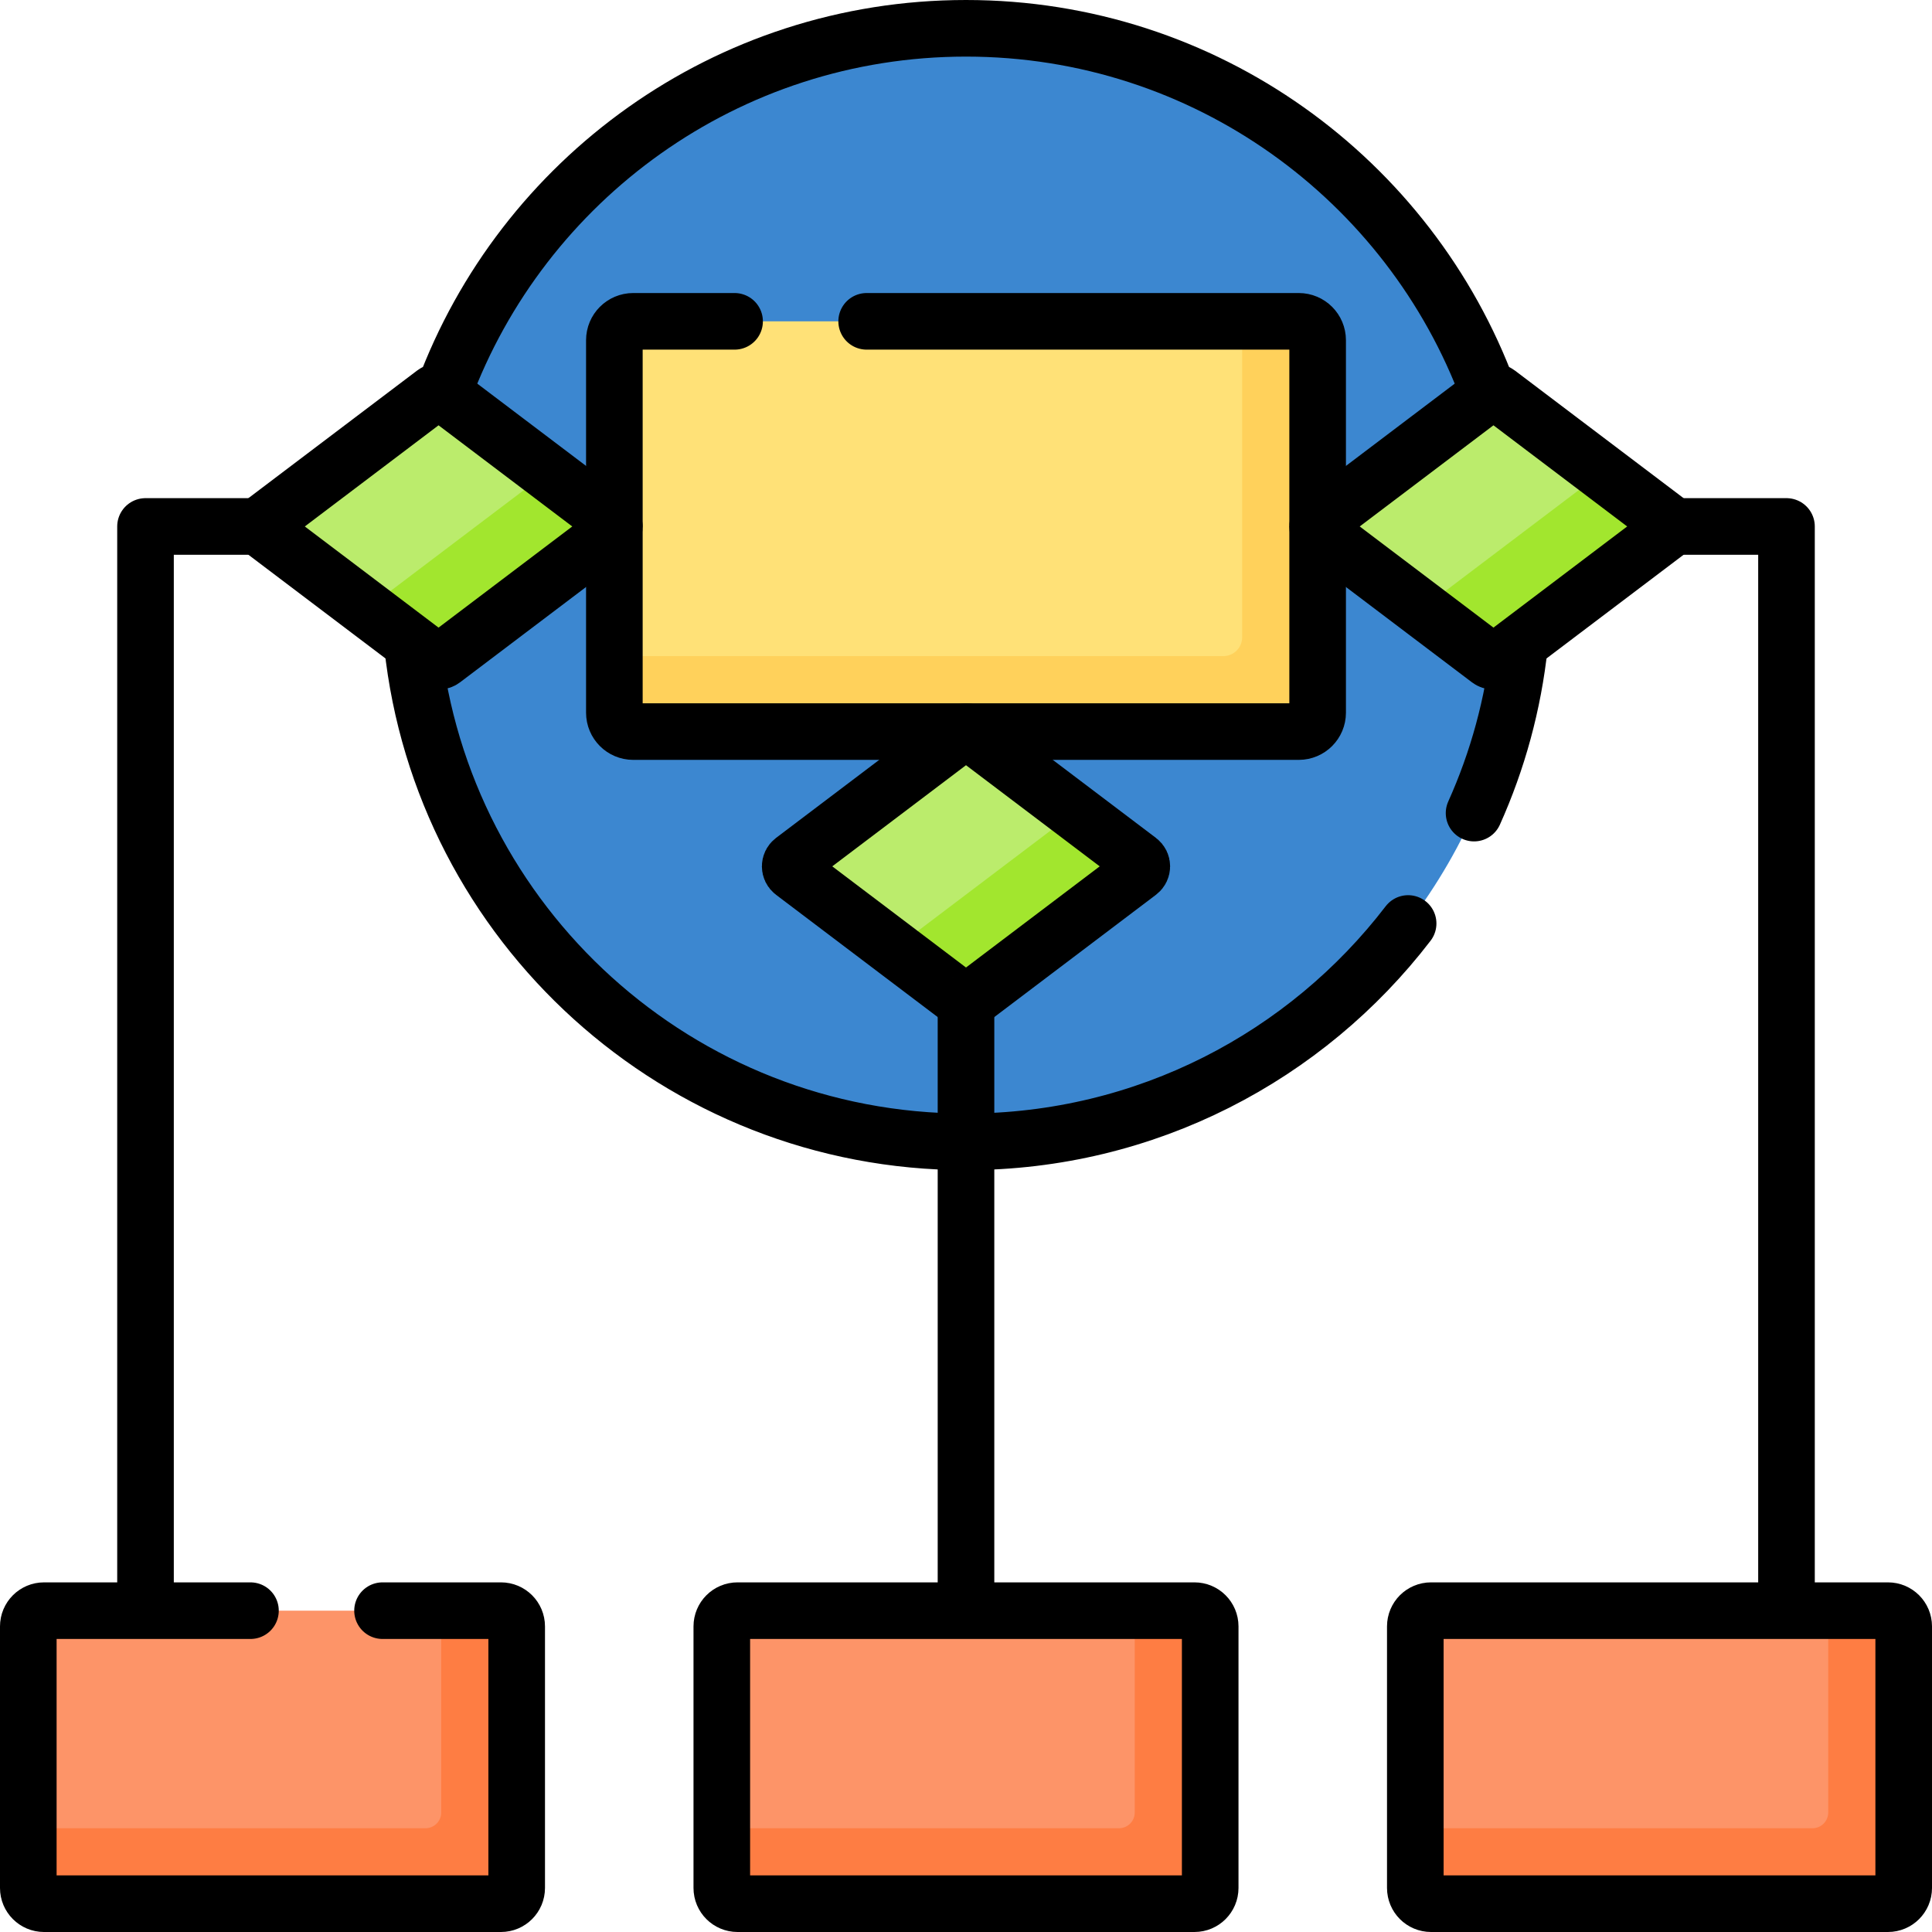 <svg version="1.1" id="Capa_1" xmlns="http://www.w3.org/2000/svg" xmlns:xlink="http://www.w3.org/1999/xlink" x="0px" y="0px" viewBox="0 0 512 512" style="enable-background:new 0 0 512 512;" xml:space="preserve">
<g>
	<circle style="fill:#3C87D0;" cx="256" cy="155.047" r="147.547"/>
	<path style="fill:#BBEC6C;" d="M115.047,104.192l-44.651,33.774c-1.028,0.777-1.028,2.322,0,3.099l44.651,33.774&#10;&#9;&#9;c0.693,0.524,1.651,0.524,2.344,0l44.651-33.774c1.028-0.777,1.028-2.322,0-3.099l-44.651-33.774&#10;&#9;&#9;C116.697,103.667,115.74,103.667,115.047,104.192z"/>
	<path style="fill:#BBEC6C;" d="M396.953,104.192l44.651,33.774c1.028,0.777,1.028,2.322,0,3.099l-44.651,33.774&#10;&#9;&#9;c-0.693,0.524-1.651,0.524-2.344,0l-44.651-33.774c-1.028-0.777-1.028-2.322,0-3.099l44.651-33.774&#10;&#9;&#9;C395.303,103.667,396.26,103.667,396.953,104.192z"/>
	<path style="fill:#BBEC6C;" d="M257.172,194.268l44.651,33.774c1.028,0.777,1.028,2.322,0,3.099l-44.651,33.774&#10;&#9;&#9;c-0.693,0.524-1.651,0.524-2.344,0l-44.651-33.774c-1.028-0.777-1.028-2.322,0-3.099l44.651-33.774&#10;&#9;&#9;C255.521,193.744,256.479,193.744,257.172,194.268z"/>
	<path style="fill:#A2E62E;" d="M162.042,137.966l-19-14.365c1.028,0.777,1.028,2.322,0,3.099l-44.651,33.774&#10;&#9;&#9;c-0.657,0.497-1.55,0.523-2.232,0.079l18.887,14.287c0.693,0.524,1.651,0.524,2.344,0l44.651-33.774&#10;&#9;&#9;C163.069,140.288,163.069,138.743,162.042,137.966z"/>
	<path style="fill:#A2E62E;" d="M441.604,137.966l-19-14.365c1.028,0.777,1.028,2.322,0,3.099l-44.651,33.774&#10;&#9;&#9;c-0.657,0.497-1.55,0.523-2.232,0.079l18.887,14.287c0.693,0.524,1.651,0.524,2.344,0l44.651-33.774&#10;&#9;&#9;C442.632,140.288,442.632,138.743,441.604,137.966z"/>
	<path style="fill:#A2E62E;" d="M301.823,228.043l-19-14.365c1.028,0.777,1.028,2.322,0,3.099l-44.651,33.774&#10;&#9;&#9;c-0.656,0.497-1.549,0.523-2.231,0.079l18.887,14.286c0.693,0.524,1.651,0.524,2.344,0l44.651-33.774&#10;&#9;&#9;C302.851,230.364,302.851,228.82,301.823,228.043z"/>
	<path style="fill:#FFE177;" d="M344.188,193.875H167.813c-2.761,0-5-2.239-5-5V90.156c0-2.761,2.239-5,5-5h176.375&#10;&#9;&#9;c2.761,0,5,2.239,5,5v98.719C349.188,191.636,346.949,193.875,344.188,193.875z"/>
	<path style="fill:#FD9468;" d="M316.547,504.5H195.453c-2.301,0-4.167-1.865-4.167-4.167V431.01c0-2.301,1.865-4.167,4.167-4.167&#10;&#9;&#9;h121.094c2.301,0,4.167,1.865,4.167,4.167v69.323C320.714,502.635,318.848,504.5,316.547,504.5z"/>
	<path style="fill:#FD9468;" d="M500.333,504.5H379.24c-2.301,0-4.167-1.865-4.167-4.167V431.01c0-2.301,1.865-4.167,4.167-4.167&#10;&#9;&#9;h121.094c2.301,0,4.167,1.865,4.167,4.167v69.323C504.5,502.635,502.635,504.5,500.333,504.5z"/>
	<path style="fill:#FD9468;" d="M11.667,504.5H132.76c2.301,0,4.167-1.865,4.167-4.167V431.01c0-2.301-1.865-4.167-4.167-4.167&#10;&#9;&#9;H11.667c-2.301,0-4.167,1.865-4.167,4.167v69.323C7.5,502.635,9.365,504.5,11.667,504.5z"/>
	<path style="fill:#FFD15B;" d="M344.188,85.156h-15v83.719c0,2.761-2.239,5-5,5H162.813v15c0,2.761,2.239,5,5,5h176.375&#10;&#9;&#9;c2.761,0,5-2.239,5-5V90.156C349.188,87.395,346.949,85.156,344.188,85.156z"/>
	<path style="fill:#FE7D43;" d="M316.547,426.844h-15.833v53.49c0,2.301-1.865,4.167-4.167,4.167h-105.26v15.833&#10;&#9;&#9;c0,2.301,1.865,4.167,4.167,4.167h121.094c2.301,0,4.167-1.865,4.167-4.167V431.01&#10;&#9;&#9;C320.714,428.709,318.848,426.844,316.547,426.844z"/>
	<path style="fill:#FE7D43;" d="M500.333,426.844H484.5v53.49c0,2.301-1.865,4.167-4.167,4.167h-105.26v15.833&#10;&#9;&#9;c0,2.301,1.865,4.167,4.167,4.167h121.094c2.301,0,4.167-1.865,4.167-4.167V431.01C504.5,428.709,502.635,426.844,500.333,426.844z&#10;&#9;&#9;"/>
	<path style="fill:#FE7D43;" d="M132.76,426.844h-15.833v53.49c0,2.301-1.865,4.167-4.167,4.167H7.5v15.833&#10;&#9;&#9;c0,2.301,1.865,4.167,4.167,4.167H132.76c2.301,0,4.167-1.865,4.167-4.167V431.01C136.927,428.709,135.062,426.844,132.76,426.844z&#10;&#9;&#9;"/>
	<path style="fill:none;stroke:#000000;stroke-width:15;stroke-linecap:round;stroke-linejoin:round;stroke-miterlimit:10;" d="&#10;&#9;&#9;M115.047,104.192l-44.651,33.774c-1.028,0.777-1.028,2.322,0,3.099l44.651,33.774c0.693,0.524,1.651,0.524,2.344,0l44.651-33.774&#10;&#9;&#9;c1.028-0.777,1.028-2.322,0-3.099l-44.651-33.774C116.697,103.667,115.74,103.667,115.047,104.192z"/>
	<path style="fill:none;stroke:#000000;stroke-width:15;stroke-linecap:round;stroke-linejoin:round;stroke-miterlimit:10;" d="&#10;&#9;&#9;M396.953,104.192l44.651,33.774c1.028,0.777,1.028,2.322,0,3.099l-44.651,33.774c-0.693,0.524-1.651,0.524-2.344,0l-44.651-33.774&#10;&#9;&#9;c-1.028-0.777-1.028-2.322,0-3.099l44.651-33.774C395.303,103.667,396.26,103.667,396.953,104.192z"/>
	<path style="fill:none;stroke:#000000;stroke-width:15;stroke-linecap:round;stroke-linejoin:round;stroke-miterlimit:10;" d="&#10;&#9;&#9;M257.172,194.268l44.651,33.774c1.028,0.777,1.028,2.322,0,3.099l-44.651,33.774c-0.693,0.524-1.651,0.524-2.344,0l-44.651-33.774&#10;&#9;&#9;c-1.028-0.777-1.028-2.322,0-3.099l44.651-33.774C255.521,193.744,256.479,193.744,257.172,194.268z"/>
	<path style="fill:none;stroke:#000000;stroke-width:15;stroke-linecap:round;stroke-linejoin:round;stroke-miterlimit:10;" d="&#10;&#9;&#9;M229.673,85.156h114.515c2.761,0,5,2.239,5,5v98.719c0,2.761-2.239,5-5,5H167.813c-2.761,0-5-2.239-5-5V90.156c0-2.761,2.239-5,5-5&#10;&#9;&#9;h26.86"/>
	<path style="fill:none;stroke:#000000;stroke-width:15;stroke-linecap:round;stroke-linejoin:round;stroke-miterlimit:10;" d="&#10;&#9;&#9;M316.547,504.5H195.453c-2.301,0-4.167-1.865-4.167-4.167V431.01c0-2.301,1.865-4.167,4.167-4.167h121.094&#10;&#9;&#9;c2.301,0,4.167,1.865,4.167,4.167v69.323C320.714,502.635,318.848,504.5,316.547,504.5z"/>
	
		<line style="fill:none;stroke:#000000;stroke-width:15;stroke-linecap:round;stroke-linejoin:round;stroke-miterlimit:10;" x1="256" y1="265.918" x2="256" y2="424.844"/>
	<path style="fill:none;stroke:#000000;stroke-width:15;stroke-linecap:round;stroke-linejoin:round;stroke-miterlimit:10;" d="&#10;&#9;&#9;M500.333,504.5H379.24c-2.301,0-4.167-1.865-4.167-4.167V431.01c0-2.301,1.865-4.167,4.167-4.167h121.094&#10;&#9;&#9;c2.301,0,4.167,1.865,4.167,4.167v69.323C504.5,502.635,502.635,504.5,500.333,504.5z"/>
	
		<polyline style="fill:none;stroke:#000000;stroke-width:15;stroke-linecap:round;stroke-linejoin:round;stroke-miterlimit:10;" points="&#10;&#9;&#9;473.438,425.844 473.438,139.516 443.375,139.516 &#9;"/>
	<path style="fill:none;stroke:#000000;stroke-width:15;stroke-linecap:round;stroke-linejoin:round;stroke-miterlimit:10;" d="&#10;&#9;&#9;M66.376,426.844H11.667c-2.301,0-4.167,1.865-4.167,4.167v69.323c0,2.301,1.865,4.167,4.167,4.167H132.76&#10;&#9;&#9;c2.301,0,4.167-1.865,4.167-4.167V431.01c0-2.301-1.865-4.167-4.167-4.167h-31.385"/>
	
		<polyline style="fill:none;stroke:#000000;stroke-width:15;stroke-linecap:round;stroke-linejoin:round;stroke-miterlimit:10;" points="&#10;&#9;&#9;38.562,425.844 38.562,139.516 68.625,139.516 &#9;"/>
	<path style="fill:none;stroke:#000000;stroke-width:15;stroke-linecap:round;stroke-linejoin:round;stroke-miterlimit:10;" d="&#10;&#9;&#9;M390.643,215.479c6.233-13.866,10.387-28.869,12.065-44.613"/>
	<path style="fill:none;stroke:#000000;stroke-width:15;stroke-linecap:round;stroke-linejoin:round;stroke-miterlimit:10;" d="&#10;&#9;&#9;M109.292,170.868c7.894,74.048,70.565,131.726,146.708,131.726c47.75,0,90.201-22.682,117.168-57.86"/>
	<path style="fill:none;stroke:#000000;stroke-width:15;stroke-linecap:round;stroke-linejoin:round;stroke-miterlimit:10;" d="&#10;&#9;&#9;M394.422,103.85C373.609,47.598,319.487,7.5,256,7.5c-63.468,0-117.576,40.073-138.403,96.298"/>
</g>
<g>
</g>
<g>
</g>
<g>
</g>
<g>
</g>
<g>
</g>
<g>
</g>
<g>
</g>
<g>
</g>
<g>
</g>
<g>
</g>
<g>
</g>
<g>
</g>
<g>
</g>
<g>
</g>
<g>
</g>
</svg>